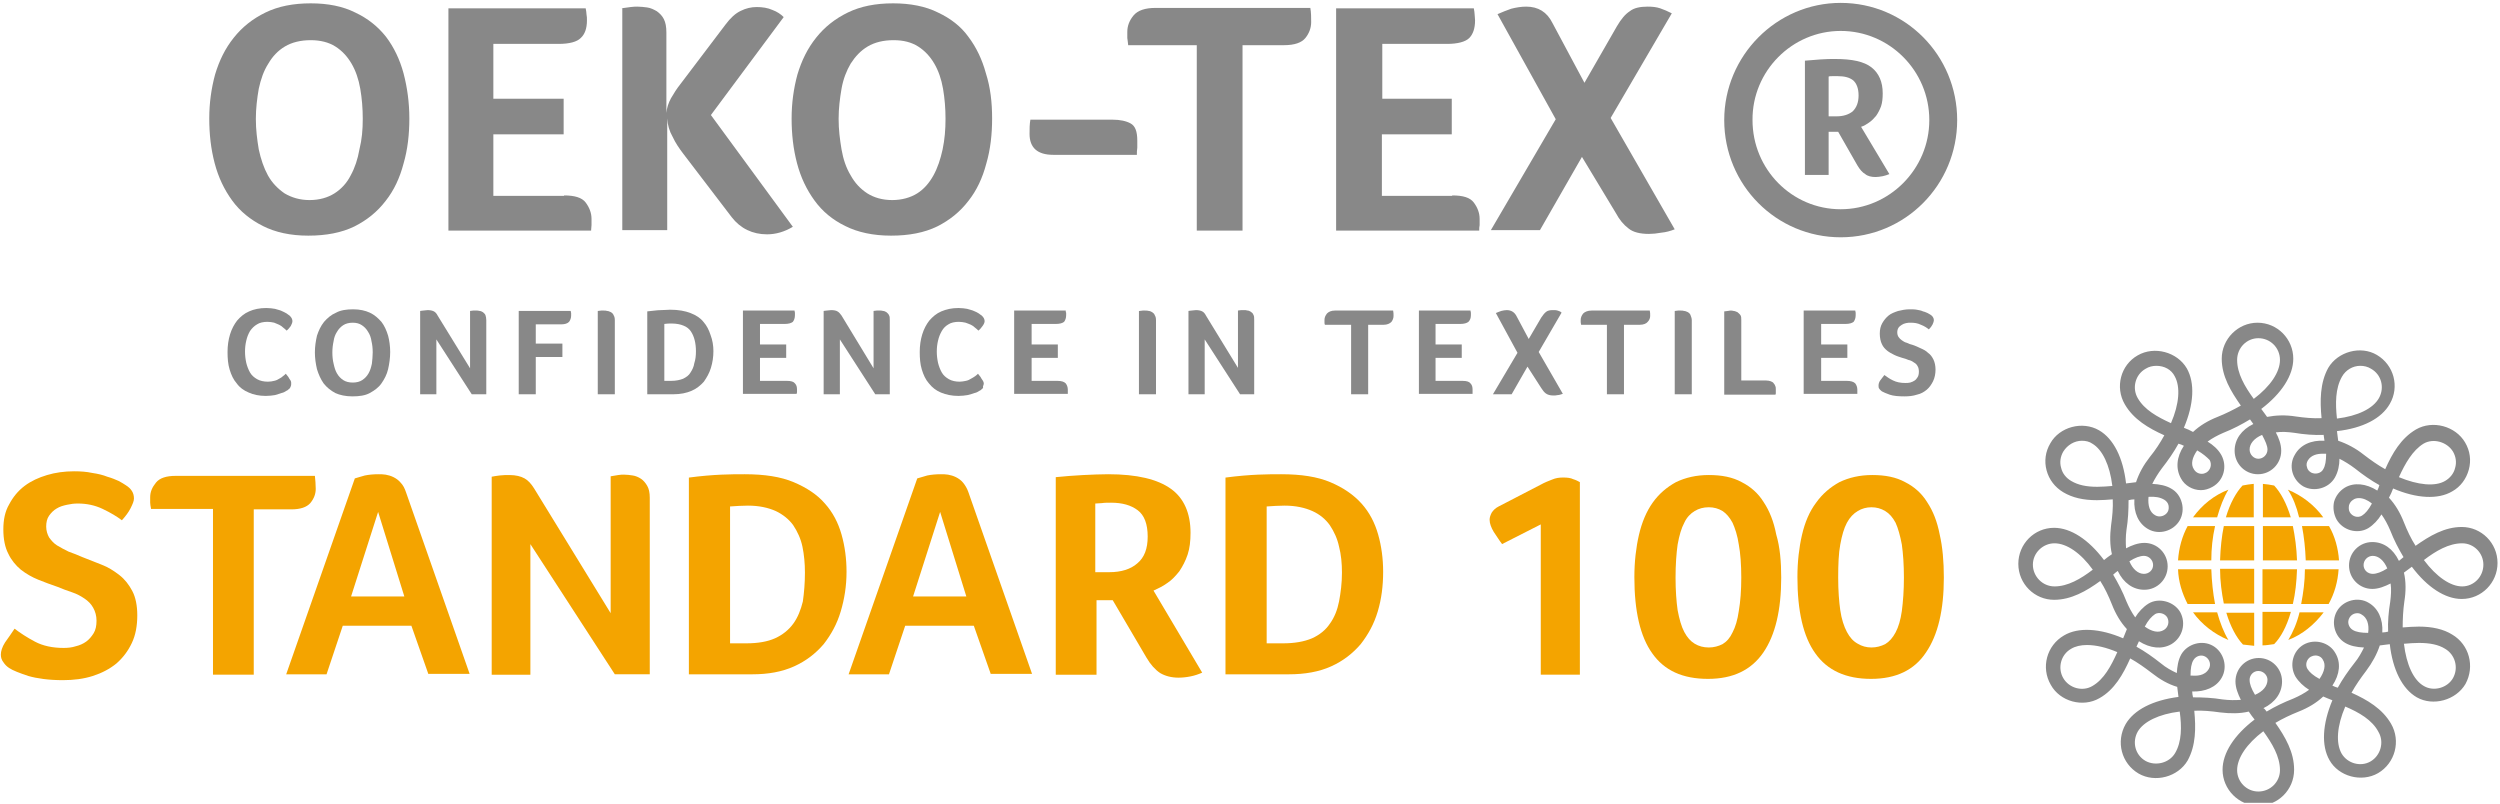 <?xml version="1.0" encoding="UTF-8"?> <svg xmlns="http://www.w3.org/2000/svg" width="784" height="252" viewBox="0 0 784 252" fill="none"> <g clip-path="url(#clip0_903_20670)"> <path d="M90.535 122.059C90.405 122.191 90.144 122.453 89.753 122.584C89.361 122.847 88.97 123.109 88.318 123.241C87.665 123.503 87.013 123.634 86.231 123.897C85.448 124.028 84.404 124.16 83.361 124.16C81.273 124.16 79.447 123.766 78.012 123.109C76.447 122.453 75.142 121.534 74.229 120.222C73.186 119.04 72.533 117.596 72.012 115.89C71.49 114.183 71.359 112.346 71.359 110.377C71.359 108.408 71.62 106.57 72.142 104.863C72.664 103.157 73.447 101.713 74.36 100.532C75.403 99.35 76.577 98.3 78.143 97.644C79.578 96.987 81.404 96.594 83.491 96.594C84.535 96.594 85.448 96.725 86.231 96.856C87.013 97.119 87.796 97.25 88.318 97.513C88.97 97.775 89.361 98.038 89.883 98.3C90.275 98.563 90.535 98.825 90.796 98.957C91.057 99.219 91.188 99.35 91.448 99.744C91.579 100.007 91.709 100.4 91.709 100.663C91.709 101.188 91.448 101.713 91.188 102.238C90.796 102.763 90.405 103.288 89.883 103.682C89.622 103.42 89.231 103.026 88.84 102.763C88.448 102.369 88.057 102.107 87.535 101.844C87.013 101.582 86.492 101.451 85.97 101.188C85.317 101.057 84.665 100.925 83.882 100.925C82.578 100.925 81.404 101.188 80.621 101.713C79.708 102.238 79.056 102.894 78.404 103.813C77.882 104.732 77.49 105.651 77.23 106.832C76.969 107.883 76.838 109.064 76.838 110.245C76.838 111.427 76.969 112.608 77.23 113.79C77.49 114.84 77.882 115.89 78.404 116.809C78.925 117.727 79.708 118.384 80.621 118.909C81.534 119.434 82.708 119.696 84.013 119.696C84.796 119.696 85.448 119.565 85.97 119.434C86.622 119.303 87.144 119.04 87.535 118.778C88.057 118.515 88.448 118.253 88.709 117.99C89.1 117.727 89.361 117.465 89.622 117.202C89.753 117.465 90.014 117.596 90.144 117.859C90.405 118.121 90.535 118.384 90.666 118.646C90.796 118.909 91.057 119.171 91.188 119.434C91.318 119.696 91.318 119.959 91.318 120.222C91.318 120.615 91.318 120.878 91.188 121.14C91.057 121.534 90.927 121.797 90.535 122.059Z" fill="#888888"></path> <path d="M122.361 110.389C122.361 112.227 122.1 114.065 121.709 115.771C121.318 117.477 120.535 118.921 119.622 120.234C118.709 121.547 117.404 122.465 115.969 123.253C114.534 124.041 112.708 124.303 110.49 124.303C108.403 124.303 106.577 123.909 105.142 123.253C103.707 122.465 102.533 121.547 101.489 120.234C100.576 118.921 99.924 117.477 99.402 115.771C99.011 114.065 98.75 112.358 98.75 110.52C98.75 108.683 99.011 106.976 99.402 105.27C99.924 103.695 100.576 102.251 101.62 100.938C102.663 99.757 103.838 98.707 105.403 98.05C106.838 97.263 108.664 97 110.751 97C112.839 97 114.534 97.394 115.969 98.05C117.404 98.707 118.578 99.757 119.622 100.938C120.535 102.119 121.187 103.563 121.709 105.27C122.1 106.714 122.361 108.551 122.361 110.389ZM116.882 110.52C116.882 109.208 116.752 108.026 116.491 106.976C116.361 105.926 115.969 104.876 115.448 104.088C114.926 103.169 114.273 102.513 113.491 101.988C112.708 101.463 111.795 101.201 110.621 101.201C109.447 101.201 108.403 101.463 107.621 101.988C106.838 102.513 106.186 103.169 105.664 104.088C105.142 104.876 104.751 105.926 104.62 106.976C104.359 108.158 104.229 109.339 104.229 110.52C104.229 111.833 104.359 113.014 104.62 114.065C104.881 115.246 105.142 116.165 105.664 117.084C106.186 118.002 106.838 118.659 107.621 119.184C108.403 119.709 109.447 119.971 110.621 119.971C111.795 119.971 112.839 119.709 113.621 119.184C114.404 118.659 115.056 118.002 115.578 117.084C116.1 116.165 116.361 115.246 116.622 114.065C116.752 112.883 116.882 111.702 116.882 110.52Z" fill="#888888"></path> <path d="M152.499 123.634H147.934L136.845 106.439V123.634H131.758V97.513C132.019 97.513 132.41 97.381 132.801 97.381C133.193 97.381 133.715 97.25 134.106 97.25C134.889 97.25 135.541 97.381 136.063 97.644C136.584 97.906 136.976 98.431 137.237 98.956L147.412 115.496V97.513C147.803 97.513 148.064 97.381 148.455 97.381C148.716 97.381 148.977 97.381 149.238 97.381C149.629 97.381 150.021 97.381 150.412 97.513C150.803 97.513 151.195 97.775 151.456 97.906C151.717 98.169 152.108 98.431 152.238 98.825C152.369 99.219 152.499 99.744 152.499 100.4V123.634Z" fill="#888888"></path> <path d="M168.02 107.754H176.369V111.955H168.02V123.637H162.672V97.516H178.978C178.978 97.778 179.109 98.041 179.109 98.172C179.109 98.434 179.109 98.566 179.109 98.96C179.109 99.747 178.848 100.403 178.456 100.929C177.934 101.454 177.152 101.716 175.978 101.716H168.02V107.754Z" fill="#888888"></path> <path d="M187.461 97.522C187.852 97.522 188.244 97.391 188.505 97.391C188.896 97.391 189.157 97.391 189.287 97.391C189.679 97.391 190.07 97.391 190.461 97.522C190.853 97.522 191.244 97.784 191.635 97.916C192.027 98.178 192.288 98.441 192.418 98.835C192.679 99.228 192.809 99.753 192.809 100.41V123.644H187.461V97.522Z" fill="#888888"></path> <path d="M223.726 110.12C223.726 111.958 223.465 113.664 222.943 115.371C222.421 117.077 221.639 118.39 220.725 119.703C219.682 120.884 218.377 121.934 216.812 122.59C215.247 123.247 213.42 123.641 211.203 123.641H202.984V97.65C204.68 97.519 205.985 97.256 207.159 97.256C208.333 97.256 209.376 97.125 210.159 97.125C212.768 97.125 214.855 97.519 216.551 98.175C218.247 98.831 219.682 99.75 220.595 100.932C221.639 102.113 222.291 103.426 222.813 105.001C223.465 106.707 223.726 108.414 223.726 110.12ZM218.247 110.12C218.247 108.939 218.117 107.757 217.856 106.707C217.595 105.657 217.203 104.738 216.682 103.951C216.16 103.163 215.377 102.507 214.333 102.113C213.42 101.719 212.116 101.457 210.681 101.457C209.898 101.457 209.115 101.457 208.333 101.588V119.44H210.42C211.985 119.44 213.159 119.178 214.203 118.784C215.247 118.259 216.029 117.734 216.551 116.815C217.073 116.027 217.595 114.977 217.725 113.927C218.116 112.746 218.247 111.564 218.247 110.12Z" fill="#888888"></path> <path d="M246.812 119.443C248.116 119.443 248.899 119.706 249.291 120.231C249.812 120.756 249.943 121.412 249.943 122.2C249.943 122.462 249.943 122.725 249.943 122.856C249.943 122.987 249.943 123.25 249.812 123.512H232.984V97.391H249.16C249.16 97.653 249.291 97.916 249.291 98.047C249.291 98.309 249.291 98.441 249.291 98.835C249.291 99.753 249.03 100.41 248.638 100.935C248.117 101.329 247.334 101.591 246.029 101.591H238.333V108.023H246.551V112.224H238.333V119.443H246.812Z" fill="#888888"></path> <path d="M279.038 123.634H274.473L263.384 106.439V123.634H258.297V97.513C258.558 97.513 258.949 97.381 259.34 97.381C259.732 97.381 260.254 97.25 260.645 97.25C261.428 97.25 262.21 97.381 262.602 97.644C263.124 97.906 263.515 98.431 263.906 98.956L273.951 115.496V97.513C274.342 97.513 274.603 97.381 274.994 97.381C275.255 97.381 275.516 97.381 275.777 97.381C276.169 97.381 276.56 97.381 276.951 97.513C277.343 97.513 277.734 97.775 277.995 97.906C278.256 98.169 278.647 98.431 278.778 98.825C279.038 99.219 279.038 99.744 279.038 100.4V123.634Z" fill="#888888"></path> <path d="M307.867 122.059C307.736 122.191 307.475 122.453 307.084 122.584C306.693 122.847 306.301 123.109 305.649 123.241C304.997 123.503 304.345 123.634 303.431 123.897C302.649 124.028 301.605 124.16 300.561 124.16C298.474 124.16 296.648 123.766 295.083 123.109C293.517 122.453 292.343 121.534 291.3 120.222C290.256 119.04 289.604 117.596 289.082 115.89C288.56 114.183 288.43 112.346 288.43 110.377C288.43 108.408 288.691 106.57 289.212 104.863C289.734 103.157 290.517 101.713 291.43 100.532C292.474 99.35 293.648 98.3 295.213 97.644C296.778 96.987 298.474 96.594 300.561 96.594C301.605 96.594 302.518 96.725 303.301 96.856C304.084 97.119 304.866 97.25 305.388 97.513C306.04 97.775 306.562 98.038 306.953 98.3C307.345 98.563 307.606 98.825 307.867 98.957C308.128 99.219 308.258 99.35 308.519 99.744C308.649 100.007 308.78 100.4 308.78 100.663C308.78 101.188 308.519 101.713 308.128 102.238C307.736 102.763 307.345 103.288 306.823 103.682C306.562 103.42 306.171 103.026 305.779 102.763C305.388 102.369 304.997 102.107 304.475 101.844C303.953 101.582 303.431 101.451 302.779 101.188C302.127 101.057 301.475 100.925 300.692 100.925C299.387 100.925 298.213 101.188 297.431 101.713C296.518 102.238 295.865 102.894 295.343 103.813C294.822 104.732 294.43 105.651 294.169 106.832C293.909 107.883 293.778 109.064 293.778 110.245C293.778 111.427 293.909 112.608 294.169 113.79C294.43 114.84 294.822 115.89 295.343 116.809C295.865 117.727 296.648 118.384 297.561 118.909C298.474 119.434 299.648 119.696 300.953 119.696C301.605 119.696 302.257 119.565 302.91 119.434C303.562 119.303 304.084 119.04 304.475 118.778C304.997 118.515 305.388 118.253 305.779 117.99C306.171 117.727 306.432 117.465 306.693 117.202C306.823 117.465 307.084 117.596 307.214 117.859C307.475 118.121 307.606 118.384 307.736 118.646C307.867 118.909 308.128 119.171 308.258 119.434C308.388 119.696 308.519 119.959 308.519 120.222C308.519 120.615 308.388 120.878 308.258 121.14C308.388 121.534 308.258 121.797 307.867 122.059Z" fill="#888888"></path> <path d="M331.606 119.443C332.91 119.443 333.693 119.706 334.215 120.231C334.606 120.756 334.867 121.412 334.867 122.2C334.867 122.462 334.867 122.725 334.867 122.856C334.867 122.987 334.867 123.25 334.867 123.512H318.039V97.391H334.215C334.215 97.653 334.215 97.916 334.345 98.047V98.835C334.345 99.753 334.084 100.41 333.693 100.935C333.171 101.329 332.389 101.591 331.084 101.591H323.518V108.023H331.736V112.224H323.518V119.443H331.606Z" fill="#888888"></path> <path d="M357.302 97.522C357.694 97.522 358.085 97.391 358.346 97.391C358.737 97.391 358.998 97.391 359.129 97.391C359.52 97.391 359.911 97.391 360.303 97.522C360.694 97.522 361.086 97.784 361.346 97.916C361.738 98.178 361.999 98.441 362.129 98.835C362.39 99.228 362.521 99.753 362.521 100.41V123.644H357.172V97.522H357.302Z" fill="#888888"></path> <path d="M393.314 123.634H388.879L377.791 106.439V123.634H372.703V97.513C372.964 97.513 373.355 97.381 373.747 97.381C374.138 97.381 374.66 97.25 375.051 97.25C375.834 97.25 376.486 97.381 377.008 97.644C377.53 97.906 377.921 98.431 378.182 98.956L388.227 115.365V97.381C388.618 97.381 388.879 97.25 389.27 97.25C389.531 97.25 389.792 97.25 390.053 97.25C390.444 97.25 390.836 97.25 391.227 97.381C391.618 97.381 392.01 97.644 392.271 97.775C392.662 98.038 392.923 98.3 393.053 98.694C393.314 99.088 393.314 99.613 393.314 100.269V123.634Z" fill="#888888"></path> <path d="M423.578 101.854H415.49C415.359 101.591 415.359 101.329 415.359 101.066C415.359 100.804 415.359 100.672 415.359 100.278C415.359 99.622 415.62 98.966 416.142 98.309C416.664 97.784 417.447 97.391 418.621 97.391H436.884C437.014 97.916 437.014 98.441 437.014 99.097C437.014 99.753 436.753 100.41 436.362 100.935C435.84 101.46 435.057 101.854 433.883 101.854H429.057V123.644H423.708V101.854H423.578Z" fill="#888888"></path> <path d="M458.666 119.443C459.97 119.443 460.753 119.706 461.144 120.231C461.666 120.756 461.796 121.412 461.796 122.2C461.796 122.462 461.796 122.725 461.796 122.856C461.796 122.987 461.796 123.25 461.796 123.512H444.969V97.391H461.144C461.144 97.653 461.275 97.916 461.275 98.047C461.275 98.309 461.275 98.441 461.275 98.835C461.275 99.753 461.014 100.41 460.492 100.935C459.97 101.329 459.188 101.591 457.883 101.591H450.187V108.023H458.405V112.224H450.187V119.443H458.666Z" fill="#888888"></path> <path d="M479.015 114.971L474.058 123.634H468.188L475.884 110.639L469.101 98.169C469.622 97.906 470.144 97.775 470.796 97.513C471.318 97.381 471.971 97.25 472.492 97.25C473.927 97.25 474.971 97.906 475.623 99.219L479.406 106.307L483.32 99.613C483.841 98.825 484.363 98.169 484.885 97.775C485.407 97.381 486.059 97.25 486.972 97.25C487.494 97.25 488.016 97.25 488.407 97.381C488.799 97.513 489.32 97.644 489.712 98.038L482.537 110.377L490.103 123.503C489.581 123.634 489.059 123.897 488.538 123.897C488.016 124.028 487.494 124.028 487.103 124.028C486.059 124.028 485.276 123.766 484.755 123.372C484.233 122.978 483.711 122.322 483.32 121.665L479.015 114.971Z" fill="#888888"></path> <path d="M503.929 101.854H495.841C495.841 101.591 495.711 101.329 495.711 101.066C495.711 100.804 495.711 100.672 495.711 100.278C495.711 99.622 495.972 98.966 496.494 98.309C497.015 97.784 497.929 97.391 499.103 97.391H517.366C517.496 97.916 517.496 98.441 517.496 99.097C517.496 99.753 517.235 100.41 516.714 100.935C516.322 101.46 515.409 101.854 514.235 101.854H509.278V123.644H503.929V101.854Z" fill="#888888"></path> <path d="M525.195 97.522C525.587 97.522 525.848 97.391 526.239 97.391C526.63 97.391 526.891 97.391 527.022 97.391C527.413 97.391 527.804 97.391 528.196 97.522C528.587 97.522 528.978 97.784 529.37 97.916C529.761 98.178 530.022 98.441 530.152 98.835C530.283 99.228 530.544 99.753 530.544 100.41V123.644H525.195V97.522Z" fill="#888888"></path> <path d="M546.198 119.312H553.764C554.416 119.312 554.938 119.443 555.329 119.574C555.72 119.706 556.112 119.968 556.242 120.231C556.503 120.493 556.634 120.756 556.764 121.15C556.894 121.412 556.894 121.806 556.894 122.2V123.119C556.894 123.512 556.894 123.644 556.764 123.775H540.719V97.653C541.11 97.653 541.501 97.522 541.762 97.522C542.154 97.522 542.415 97.391 542.545 97.391C542.936 97.391 543.328 97.391 543.719 97.522C544.11 97.522 544.502 97.784 544.893 97.916C545.154 98.178 545.545 98.441 545.806 98.835C546.067 99.228 546.067 99.753 546.067 100.41V119.312H546.198Z" fill="#888888"></path> <path d="M579.199 119.443C580.374 119.443 581.287 119.706 581.808 120.231C582.2 120.756 582.461 121.412 582.461 122.2C582.461 122.462 582.461 122.725 582.461 122.856C582.461 122.987 582.461 123.25 582.461 123.512H565.633V97.391H581.808C581.808 97.653 581.939 97.916 581.939 98.047C581.939 98.309 581.939 98.441 581.939 98.835C581.939 99.753 581.678 100.41 581.287 100.935C580.765 101.329 579.982 101.591 578.678 101.591H571.112V108.023H579.33V112.224H571.112V119.443H579.199Z" fill="#888888"></path> <path d="M590.936 117.609C591.718 118.134 592.501 118.79 593.675 119.315C594.719 119.84 596.023 120.103 597.458 120.103C597.98 120.103 598.502 120.103 599.024 119.971C599.545 119.84 600.067 119.578 600.458 119.315C600.85 119.053 601.111 118.659 601.372 118.265C601.633 117.871 601.763 117.215 601.763 116.559C601.763 115.902 601.633 115.246 601.372 114.852C601.111 114.327 600.719 113.933 600.198 113.671C599.676 113.277 599.154 113.014 598.502 112.883C597.849 112.621 597.197 112.358 596.545 112.227C595.762 111.964 594.849 111.702 594.066 111.308C593.284 110.914 592.501 110.52 591.849 109.995C591.197 109.47 590.544 108.814 590.153 107.895C589.762 107.107 589.501 105.926 589.501 104.613C589.501 103.301 589.762 102.251 590.283 101.332C590.805 100.413 591.457 99.625 592.24 98.969C593.023 98.313 594.066 97.919 595.24 97.525C596.284 97.263 597.589 97 598.763 97C599.545 97 600.458 97 601.111 97.131C601.893 97.263 602.546 97.394 603.067 97.656C603.72 97.788 604.111 98.05 604.502 98.181C604.894 98.444 605.285 98.575 605.416 98.707C606.068 99.1 606.459 99.757 606.459 100.413C606.459 100.675 606.329 101.201 606.068 101.726C605.807 102.251 605.416 102.776 604.894 103.301C604.242 102.776 603.459 102.251 602.415 101.857C601.372 101.332 600.328 101.201 599.154 101.201C598.763 101.201 598.241 101.201 597.719 101.332C597.197 101.463 596.806 101.594 596.415 101.857C596.023 102.119 595.632 102.382 595.371 102.776C595.11 103.169 594.98 103.695 594.98 104.22C594.98 104.745 595.11 105.27 595.371 105.664C595.632 106.057 596.023 106.451 596.415 106.714C596.806 106.976 597.328 107.37 597.98 107.501C598.502 107.764 599.154 108.026 599.806 108.158C600.589 108.42 601.502 108.814 602.285 109.208C603.198 109.602 603.981 109.995 604.633 110.652C605.416 111.177 605.937 111.964 606.329 112.752C606.72 113.539 606.981 114.721 606.981 115.902C606.981 117.215 606.72 118.528 606.198 119.578C605.676 120.628 605.024 121.547 604.242 122.203C603.459 122.859 602.415 123.516 601.111 123.778C599.937 124.172 598.632 124.303 597.197 124.303C595.371 124.303 593.806 124.172 592.631 123.778C591.457 123.384 590.675 122.991 590.153 122.728C589.892 122.466 589.631 122.334 589.37 121.94C589.109 121.678 589.109 121.284 589.109 120.89C589.109 120.497 589.24 119.84 589.631 119.315C590.153 118.659 590.544 118.134 590.936 117.609Z" fill="#888888"></path> <path d="M128.371 37.145C128.371 42.133 127.849 46.858 126.545 51.322C125.371 55.785 123.544 59.722 120.935 63.004C118.327 66.417 115.065 69.042 111.152 71.011C107.108 72.98 102.281 73.899 96.672 73.899C91.063 73.899 86.366 72.849 82.453 70.88C78.54 68.911 75.278 66.286 72.8 62.873C70.321 59.46 68.495 55.653 67.321 51.19C66.147 46.727 65.625 42.133 65.625 37.145C65.625 32.288 66.277 27.694 67.451 23.362C68.756 19.03 70.582 15.223 73.322 11.811C75.93 8.529 79.192 5.904 83.236 3.935C87.28 1.966 91.976 1.047 97.455 1.047C102.803 1.047 107.499 1.966 111.413 3.935C115.326 5.772 118.457 8.266 121.066 11.548C123.544 14.83 125.371 18.636 126.545 22.968C127.719 27.431 128.371 32.157 128.371 37.145ZM113.761 37.276C113.761 33.995 113.5 30.844 112.978 27.825C112.456 24.806 111.543 22.181 110.239 19.949C108.934 17.718 107.238 15.88 105.151 14.567C103.064 13.255 100.455 12.598 97.455 12.598C94.324 12.598 91.584 13.255 89.367 14.567C87.149 15.88 85.453 17.718 84.149 19.949C82.714 22.181 81.801 24.806 81.148 27.825C80.627 30.844 80.235 33.995 80.235 37.276C80.235 40.689 80.627 43.708 81.148 46.858C81.801 49.878 82.714 52.634 84.018 54.997C85.323 57.36 87.149 59.197 89.236 60.641C91.454 61.954 94.063 62.742 97.063 62.742C100.194 62.742 102.803 61.954 104.89 60.641C106.977 59.329 108.804 57.36 109.978 54.997C111.282 52.634 112.195 49.878 112.717 46.858C113.5 43.708 113.761 40.689 113.761 37.276Z" fill="#888888"></path> <path d="M176.89 61.285C180.151 61.285 182.499 61.941 183.673 63.517C184.847 65.092 185.5 66.798 185.5 68.636C185.5 69.423 185.5 70.08 185.5 70.605C185.5 71.13 185.369 71.655 185.369 72.311H140.625V2.609L183.673 2.609C183.804 3.397 183.934 4.053 183.934 4.578C184.065 5.103 184.065 5.628 184.065 6.416C184.065 8.91 183.412 10.748 182.108 11.929C180.934 13.111 178.586 13.767 175.194 13.767L154.714 13.767V30.963H176.759V42.12H154.714V61.416H176.89V61.285Z" fill="#888888"></path> <path d="M194.891 2.603C195.934 2.472 196.847 2.341 197.761 2.209C198.674 2.078 199.456 2.078 199.848 2.078C200.891 2.078 201.935 2.209 202.978 2.341C204.022 2.472 205.066 2.997 205.979 3.522C206.892 4.178 207.675 4.966 208.196 6.016C208.718 7.066 208.979 8.379 208.979 10.217V35.419C209.11 33.844 209.631 32.269 210.414 30.825C211.327 29.25 212.24 27.806 213.284 26.494L227.503 7.723C229.068 5.622 230.634 4.178 232.33 3.391C233.895 2.603 235.591 2.209 237.287 2.209C239.113 2.209 240.809 2.472 242.244 3.128C243.679 3.653 244.853 4.441 245.766 5.36L222.937 36.076L248.636 71.124C246.027 72.699 243.287 73.487 240.548 73.487C235.982 73.487 232.199 71.649 229.46 68.105L214.328 48.283C213.023 46.577 211.849 44.871 210.936 42.902C209.892 41.064 209.37 39.226 209.24 37.126V72.174H195.152V2.603H194.891Z" fill="#888888"></path> <path d="M311.127 37.145C311.127 42.133 310.605 46.858 309.3 51.322C308.126 55.785 306.3 59.722 303.691 63.004C301.082 66.417 297.821 69.042 293.907 71.011C289.863 72.98 285.037 73.899 279.427 73.899C273.818 73.899 268.991 72.849 265.078 70.88C261.034 68.911 257.903 66.286 255.425 62.873C252.946 59.46 251.12 55.653 249.946 51.19C248.772 46.727 248.25 42.133 248.25 37.145C248.25 32.288 248.902 27.694 250.076 23.362C251.381 19.03 253.207 15.223 255.946 11.811C258.555 8.529 261.817 5.904 265.861 3.935C269.905 1.966 274.601 1.047 280.08 1.047C285.428 1.047 290.255 1.966 294.168 3.935C298.082 5.772 301.343 8.266 303.691 11.548C306.169 14.83 307.996 18.636 309.17 22.968C310.605 27.431 311.127 32.157 311.127 37.145ZM296.516 37.276C296.516 33.995 296.255 30.844 295.734 27.825C295.212 24.806 294.299 22.181 292.994 19.949C291.69 17.718 289.994 15.88 287.907 14.567C285.819 13.255 283.341 12.598 280.21 12.598C277.079 12.598 274.34 13.255 272.122 14.567C269.905 15.88 268.209 17.718 266.774 19.949C265.469 22.181 264.426 24.806 263.904 27.825C263.382 30.844 262.991 33.995 262.991 37.276C262.991 40.689 263.382 43.708 263.904 46.858C264.426 49.878 265.339 52.634 266.774 54.997C268.078 57.36 269.774 59.197 271.992 60.641C274.079 61.954 276.688 62.742 279.819 62.742C282.819 62.742 285.558 61.954 287.646 60.641C289.733 59.329 291.429 57.36 292.733 54.997C294.038 52.634 294.951 49.878 295.603 46.858C296.255 43.708 296.516 40.689 296.516 37.276Z" fill="#888888"></path> <path d="M330.303 48.557C325.346 48.557 322.867 46.326 322.867 41.994C322.867 40.419 322.867 38.975 323.128 37.531H348.957C351.175 37.531 353.131 37.925 354.566 38.713C356.001 39.5 356.654 41.207 356.654 44.094V46.326C356.523 47.114 356.523 47.77 356.523 48.557H330.303Z" fill="#888888"></path> <path d="M375.439 14.167H353.784V14.036C353.654 13.248 353.654 12.461 353.523 11.935C353.523 11.41 353.523 10.754 353.523 9.967C353.523 8.129 354.176 6.422 355.48 4.847C356.785 3.272 359.133 2.484 362.264 2.484L410.921 2.484C411.182 3.928 411.182 5.503 411.182 6.947C411.182 8.785 410.53 10.492 409.356 11.935C408.182 13.379 405.964 14.167 402.703 14.167H389.658V72.318H375.308V14.167H375.439Z" fill="#888888"></path> <path d="M455.403 61.285C458.795 61.285 461.012 61.941 462.186 63.517C463.36 65.092 464.013 66.798 464.013 68.636V70.605C463.882 71.13 463.882 71.655 463.882 72.311H419.008V2.609L462.186 2.609C462.317 3.397 462.447 4.053 462.447 4.578C462.447 5.103 462.578 5.628 462.578 6.416C462.578 8.91 461.926 10.748 460.752 11.929C459.577 13.111 457.099 13.767 453.838 13.767L433.488 13.767V30.963H455.273V42.12H433.357V61.416H455.403V61.285Z" fill="#888888"></path> <path d="M496.1 49.202L482.924 72.174H467.531L487.881 37.389L469.618 4.441C471.053 3.785 472.488 3.26 473.923 2.734C475.489 2.341 477.054 2.078 478.619 2.078C482.403 2.078 485.142 3.785 486.838 7.197L496.882 25.968L507.058 8.248C508.362 6.016 509.666 4.441 511.101 3.522C512.406 2.472 514.363 2.078 516.711 2.078C518.146 2.078 519.45 2.209 520.624 2.603C521.798 2.997 522.972 3.522 524.277 4.178L505.101 36.995L525.19 71.911C523.886 72.436 522.451 72.83 521.016 72.962C519.581 73.224 518.276 73.355 517.102 73.355C514.363 73.355 512.145 72.83 510.71 71.649C509.145 70.467 507.84 68.892 506.797 66.923L496.1 49.202Z" fill="#888888"></path> <path d="M577.245 9.701C592.507 9.701 605.03 22.171 605.03 37.661C605.03 53.019 592.507 65.62 577.245 65.62C561.982 65.62 549.589 53.15 549.589 37.661C549.459 22.302 561.982 9.701 577.245 9.701ZM577.245 0.906C557.155 0.906 540.719 17.446 540.719 37.661C540.719 58.007 557.025 74.415 577.245 74.415C597.464 74.415 613.77 58.007 613.77 37.661C613.77 17.314 597.464 0.906 577.245 0.906Z" fill="#888888"></path> <path d="M590.418 29.264C590.418 30.839 590.287 32.152 589.896 33.333C589.504 34.383 588.983 35.433 588.33 36.352C587.678 37.14 586.895 37.927 586.113 38.452C585.33 38.977 584.547 39.502 583.634 39.765L592.505 54.598C591.852 54.861 591.07 55.123 590.418 55.254C589.635 55.386 588.852 55.517 588.2 55.517C586.895 55.517 585.721 55.254 584.939 54.598C584.025 54.073 583.243 53.154 582.46 51.841L576.459 41.34H573.459V54.861H566.023V19.025C567.719 18.894 569.285 18.762 570.981 18.631C572.676 18.5 574.111 18.5 575.546 18.5C580.764 18.5 584.547 19.288 586.895 21.125C589.243 22.963 590.418 25.72 590.418 29.264ZM582.851 29.92C582.851 27.689 582.199 26.113 581.156 25.195C579.982 24.276 578.416 23.882 576.329 23.882C575.677 23.882 575.155 23.882 574.633 23.882C574.111 23.882 573.72 23.882 573.459 24.013V36.483H575.938C578.025 36.483 579.721 35.958 581.025 34.908C582.199 33.727 582.851 32.152 582.851 29.92Z" fill="#888888"></path> <path d="M708.215 252.683C702.083 252.683 696.996 247.564 696.996 241.395C696.996 236.144 700.648 230.5 707.041 225.643C706.388 224.855 705.736 223.936 705.214 223.149C702.475 223.805 699.474 223.805 696.213 223.411C693.474 223.017 690.734 222.755 688.125 222.886C688.647 228.268 688.647 233.781 686.038 238.507C683.038 243.626 675.863 245.595 670.645 242.576C665.297 239.426 663.47 232.6 666.601 227.087C669.21 222.624 675.08 219.605 683.168 218.554C683.038 217.504 682.907 216.454 682.777 215.404C680.038 214.616 677.298 213.041 674.82 211.072C672.602 209.366 670.384 207.791 668.036 206.478C665.818 211.466 663.079 216.323 658.383 218.948C653.165 221.967 645.99 219.998 643.12 214.748C639.99 209.366 641.816 202.409 647.295 199.258C651.73 196.633 658.513 197.027 665.819 200.177C666.21 199.258 666.601 198.208 666.993 197.289C665.036 195.189 663.47 192.564 662.296 189.545C661.253 186.919 660.079 184.425 658.644 182.194C654.339 185.344 649.512 188.101 644.164 188.101C638.033 188.101 632.945 183.113 632.945 176.812C632.945 170.643 637.902 165.523 644.164 165.523C649.382 165.523 654.991 169.199 659.818 175.631C660.601 174.974 661.514 174.318 662.296 173.793C661.644 171.036 661.644 167.886 662.035 164.736C662.427 161.979 662.688 159.222 662.557 156.597C660.861 156.728 659.296 156.86 657.6 156.86C653.295 156.86 649.904 156.072 647.034 154.366C644.425 152.79 642.599 150.428 641.816 147.54C641.033 144.652 641.425 141.633 642.99 139.008C645.86 133.888 653.034 131.919 658.252 134.938C662.818 137.564 665.818 143.602 666.732 151.609C667.775 151.478 668.819 151.347 669.862 151.215C670.776 148.459 672.211 145.833 674.167 143.339C675.994 141.108 677.429 138.876 678.733 136.514C673.776 134.282 669.08 131.525 666.34 126.8C663.21 121.418 665.036 114.461 670.384 111.442C675.602 108.423 682.777 110.392 685.777 115.511C688.386 120.105 687.995 126.8 684.864 134.151C685.908 134.545 686.821 134.938 687.734 135.463C689.821 133.494 692.43 131.919 695.43 130.738C698.039 129.688 700.388 128.506 702.736 127.194C699.605 122.731 696.735 118.005 696.735 112.492C696.735 106.322 701.823 101.203 707.954 101.203C714.215 101.203 719.172 106.322 719.172 112.492C719.172 117.743 715.52 123.387 709.128 128.244C709.78 129.163 710.432 129.95 710.954 130.738C713.693 130.213 716.694 130.082 719.955 130.607C722.694 131 725.434 131.263 728.043 131.132C727.521 125.75 727.521 120.105 730.13 115.38C733.13 110.26 740.305 108.291 745.393 111.311C750.741 114.461 752.567 121.287 749.437 126.669C746.828 131.263 740.957 134.282 732.869 135.201C733 136.251 733.13 137.301 733.261 138.22C736 139.139 738.74 140.583 741.218 142.552C743.436 144.258 745.654 145.833 748.002 147.146C750.219 142.158 752.959 137.432 757.655 134.676C762.873 131.657 770.048 133.626 773.048 138.745C774.613 141.37 775.005 144.389 774.222 147.277C773.439 150.165 771.613 152.659 769.004 154.103C764.569 156.728 757.785 156.335 750.48 153.184C750.089 154.234 749.697 155.153 749.176 156.072C751.132 158.172 752.698 160.798 753.872 163.817C754.915 166.442 756.089 168.936 757.524 171.168C761.96 168.017 766.656 165.261 772.004 165.261C778.135 165.261 783.223 170.249 783.223 176.549C783.223 182.719 778.266 187.838 772.004 187.838C766.786 187.838 761.177 184.163 756.35 177.731C755.437 178.387 754.655 179.043 753.872 179.569C754.524 182.325 754.524 185.476 754.002 188.626C753.611 191.382 753.48 194.139 753.48 196.764C755.176 196.633 756.872 196.502 758.568 196.502C762.742 196.502 766.265 197.289 769.004 198.996C774.352 202.146 776.179 208.972 773.178 214.485C770.178 219.605 763.003 221.574 757.916 218.686C753.35 216.06 750.35 210.022 749.437 202.015C748.393 202.146 747.349 202.278 746.306 202.409C745.393 205.165 743.958 207.791 742.001 210.416C740.305 212.647 738.74 214.879 737.435 217.242C742.392 219.473 747.088 222.23 749.828 226.955C752.959 232.337 751.132 239.294 745.784 242.445C740.566 245.464 733.391 243.495 730.521 238.375C727.912 233.781 728.304 227.087 731.435 219.605C730.391 219.211 729.478 218.817 728.565 218.423C726.477 220.392 723.868 221.967 720.868 223.149C718.259 224.199 715.781 225.38 713.563 226.693C716.694 231.156 719.433 235.881 719.433 241.395C719.433 247.695 714.346 252.683 708.215 252.683ZM709.78 229.318C704.562 233.256 701.562 237.719 701.562 241.526C701.562 245.201 704.562 248.22 708.215 248.22C711.998 248.22 714.998 245.201 714.998 241.526C714.998 237.194 712.519 233.125 709.78 229.318ZM735.478 221.573C732.869 227.612 732.478 232.994 734.304 236.275C736.131 239.426 740.305 240.607 743.436 238.769C746.567 236.932 747.741 232.731 745.914 229.581C743.958 225.774 739.783 223.411 735.478 221.573ZM683.56 223.149C677.037 223.936 672.211 226.299 670.384 229.449C668.558 232.731 669.602 236.8 672.863 238.638C675.994 240.344 680.298 239.294 682.125 236.144C684.212 232.6 684.212 227.874 683.56 223.149ZM710.824 223.149C713.433 221.574 716.172 220.261 719.172 219.079C720.999 218.292 722.694 217.373 724.129 216.323C722.434 215.273 720.868 213.829 719.825 212.122C717.868 208.578 719.042 204.115 722.434 202.146C725.956 200.177 730.521 201.49 732.348 204.772C734.174 207.791 733.783 211.466 731.435 215.01C731.956 215.273 732.609 215.535 733.13 215.667C734.565 213.041 736.392 210.416 738.348 207.922C739.653 206.347 740.566 204.64 741.349 203.065C738.87 202.934 737.044 202.54 735.478 201.621C732.087 199.652 730.913 195.058 732.869 191.645C734.826 188.232 739.522 187.051 742.784 189.02C745.784 190.726 747.349 194.139 747.088 198.34C747.741 198.34 748.393 198.208 748.915 198.077C748.784 195.058 749.045 191.908 749.567 188.757C749.828 186.788 749.958 184.819 749.697 182.981C747.871 183.9 745.914 184.688 743.958 184.688C739.914 184.688 736.653 181.406 736.653 177.337C736.653 173.268 739.914 169.986 743.958 169.986C747.48 169.986 750.48 172.086 752.306 175.893C752.828 175.499 753.22 175.106 753.741 174.712C752.176 172.086 750.741 169.33 749.567 166.311C748.784 164.473 747.871 162.767 746.828 161.323C745.784 163.029 744.349 164.604 742.653 165.654C739.261 167.623 734.696 166.311 732.739 162.898C731.826 161.191 731.565 159.222 731.956 157.385C732.478 155.547 733.652 153.972 735.348 152.922C738.218 151.215 742.001 151.609 745.523 153.841C745.784 153.316 746.045 152.659 746.175 152.134C743.566 150.69 740.957 148.852 738.479 146.883C736.913 145.702 735.218 144.652 733.652 143.864C733.652 145.833 733.261 147.934 732.217 149.771C730.26 153.184 725.695 154.366 722.303 152.528C718.781 150.428 717.607 145.965 719.694 142.552C721.39 139.533 724.782 137.957 728.956 138.22C728.826 137.695 728.826 137.039 728.695 136.382C725.825 136.514 722.564 136.251 719.433 135.726C717.476 135.463 715.52 135.332 713.693 135.595C714.607 137.301 715.389 139.27 715.389 141.37C715.389 145.44 712.128 148.721 708.084 148.721C704.04 148.721 700.779 145.44 700.779 141.37C700.779 137.826 702.866 134.807 706.649 132.969C706.258 132.444 705.867 131.919 705.606 131.525C702.997 133.101 700.257 134.545 697.257 135.726C695.431 136.514 693.735 137.432 692.3 138.482C693.996 139.533 695.561 140.845 696.605 142.683C698.561 146.227 697.387 150.69 693.865 152.659C692.691 153.315 691.517 153.709 690.213 153.709C687.604 153.709 685.125 152.265 683.951 150.034C682.255 147.015 682.516 143.339 684.864 139.795C684.342 139.533 683.69 139.27 683.168 139.139C681.733 141.764 679.907 144.389 677.95 146.883C676.776 148.459 675.733 150.165 674.95 151.74C677.298 151.872 679.255 152.265 680.82 153.184C682.516 154.103 683.69 155.678 684.212 157.647C684.734 159.485 684.473 161.585 683.56 163.16C681.603 166.573 677.037 167.886 673.646 165.917C670.645 164.211 669.08 160.798 669.341 156.597C668.688 156.597 668.036 156.728 667.514 156.86C667.514 159.879 667.384 163.029 666.862 166.18C666.601 168.148 666.601 170.117 666.732 171.955C668.427 171.036 670.515 170.249 672.471 170.249C676.515 170.249 679.777 173.53 679.777 177.6C679.777 181.669 676.515 184.95 672.471 184.95C668.949 184.95 665.949 182.85 664.123 179.044C663.601 179.437 663.079 179.831 662.688 180.225C664.253 182.85 665.688 185.607 666.862 188.626C667.645 190.464 668.558 192.17 669.602 193.614C670.645 191.908 672.08 190.332 673.776 189.282C677.037 187.313 681.733 188.626 683.69 191.908C685.647 195.452 684.473 199.915 680.951 202.015C677.95 203.721 674.298 203.328 670.776 201.096C670.515 201.621 670.254 202.277 669.993 202.803C672.602 204.246 675.211 206.084 677.689 208.053C679.255 209.366 680.951 210.285 682.646 211.072C682.777 209.103 683.038 207.003 684.081 205.165C686.038 201.884 690.604 200.571 693.996 202.54C697.387 204.509 698.692 209.103 696.735 212.516C695.039 215.535 691.517 216.979 687.473 216.848C687.473 217.504 687.604 218.029 687.734 218.686C690.734 218.686 693.865 218.817 696.996 219.342C699.083 219.605 700.909 219.605 702.736 219.473C701.823 217.636 701.04 215.667 701.04 213.698C701.04 209.628 704.301 206.347 708.345 206.347C712.389 206.347 715.65 209.628 715.65 213.698C715.65 217.242 713.563 220.261 709.78 222.099C710.041 222.099 710.432 222.624 710.824 223.149ZM708.215 210.416C706.649 210.416 705.475 211.729 705.475 213.173C705.475 214.485 705.997 215.929 707.171 217.898C709.649 216.848 711.084 215.141 711.084 213.173C711.084 211.729 709.78 210.416 708.215 210.416ZM753.872 201.884C754.655 208.447 756.872 213.304 760.133 215.141C763.264 216.979 767.569 215.667 769.265 212.647C771.091 209.366 769.917 205.297 766.786 203.459C764.699 202.146 761.96 201.621 758.568 201.621C757.133 201.621 755.437 201.752 753.872 201.884ZM654.469 202.277C652.513 202.277 650.817 202.671 649.512 203.459C646.251 205.297 645.208 209.497 647.034 212.647C648.86 215.798 653.034 216.979 656.165 215.141C659.818 213.041 662.035 208.841 663.992 204.509C660.601 203.065 657.339 202.277 654.469 202.277ZM726.086 205.559C725.695 205.559 725.173 205.69 724.651 205.953C723.347 206.741 722.825 208.447 723.608 209.76C724.26 210.81 725.434 211.86 727.391 212.91C728.956 210.678 729.478 208.447 728.434 206.872C728.043 206.084 727.13 205.559 726.086 205.559ZM686.951 211.86C688.908 211.991 691.387 211.991 692.691 209.76C693.474 208.447 692.952 206.741 691.648 205.953C690.343 205.165 688.647 205.69 687.864 207.003C687.212 208.053 686.951 209.628 686.951 211.86ZM739.262 192.301C738.218 192.301 737.305 192.826 736.783 193.745C736 195.058 736.522 196.764 737.827 197.552C738.87 198.208 740.566 198.471 742.653 198.471C743.045 195.714 742.262 193.614 740.566 192.695C740.175 192.433 739.783 192.301 739.262 192.301ZM672.602 196.502C674.819 198.077 676.907 198.602 678.603 197.552C679.907 196.764 680.429 195.058 679.646 193.614C678.863 192.301 677.037 191.908 675.863 192.564C674.689 193.351 673.645 194.533 672.602 196.502ZM760.133 175.631C764.047 180.881 768.482 183.9 772.135 183.9C775.787 183.9 778.788 180.881 778.788 177.075C778.788 173.399 775.787 170.38 772.135 170.38C767.96 170.38 763.916 172.743 760.133 175.631ZM644.294 170.38C640.642 170.38 637.511 173.399 637.511 177.075C637.511 180.75 640.511 183.9 644.294 183.9C648.469 183.9 652.513 181.538 656.296 178.65C652.513 173.399 648.077 170.38 644.294 170.38ZM744.088 174.318C742.523 174.318 741.218 175.631 741.218 177.206C741.218 178.781 742.523 179.962 744.088 179.962C745.262 179.962 746.828 179.437 748.654 178.256C747.61 175.762 745.914 174.318 744.088 174.318ZM667.775 176.024C668.819 178.518 670.515 179.962 672.341 179.962C673.906 179.962 675.211 178.781 675.211 177.206C675.211 175.631 673.906 174.318 672.341 174.318C671.167 174.318 669.602 174.843 667.775 176.024ZM739.783 156.203C739.131 156.203 738.479 156.335 737.957 156.728C737.305 157.122 736.913 157.647 736.653 158.435C736.522 159.222 736.522 160.01 736.913 160.666C737.696 161.979 739.392 162.504 740.696 161.716C741.74 161.06 742.784 159.879 743.827 157.91C742.392 156.728 740.957 156.203 739.783 156.203ZM673.776 155.81C673.515 158.566 674.167 160.666 675.863 161.585C677.168 162.373 678.994 161.848 679.777 160.535C680.168 159.879 680.168 159.091 680.037 158.435C679.907 157.779 679.385 157.122 678.733 156.728C677.429 155.941 675.863 155.678 673.776 155.81ZM652.904 138.22C650.556 138.22 648.338 139.533 647.034 141.633C646.121 143.208 645.86 145.046 646.382 146.752C646.773 148.459 647.947 149.903 649.512 150.821C651.73 152.134 654.339 152.659 657.731 152.659C659.296 152.659 660.861 152.528 662.427 152.397C661.644 145.833 659.296 140.977 656.165 139.139C655.252 138.482 654.078 138.22 652.904 138.22ZM752.306 149.64C758.307 152.134 763.656 152.659 766.786 150.821C768.352 149.903 769.526 148.459 769.917 146.752C770.439 145.046 770.178 143.208 769.265 141.633C767.439 138.614 763.134 137.301 760.003 139.139C756.611 141.239 754.263 145.308 752.306 149.64ZM728.304 142.289C726.738 142.289 724.782 142.683 723.738 144.389C723.347 145.046 723.216 145.833 723.477 146.49C723.608 147.277 724.129 147.802 724.782 148.196C726.086 148.852 727.912 148.459 728.565 147.146C729.217 146.096 729.478 144.521 729.478 142.289C729.086 142.289 728.695 142.289 728.304 142.289ZM689.039 141.239C687.473 143.471 686.951 145.571 687.995 147.146C688.517 148.065 689.43 148.59 690.473 148.59C690.995 148.59 691.387 148.459 691.908 148.196C693.213 147.409 693.735 145.702 692.952 144.258C692.039 143.339 690.865 142.289 689.039 141.239ZM709.389 136.382C706.91 137.432 705.475 139.139 705.475 140.977C705.475 142.552 706.78 143.864 708.215 143.864C709.78 143.864 711.084 142.552 711.084 140.977C711.084 139.795 710.432 138.351 709.389 136.382ZM676.255 114.723C675.08 114.723 673.906 114.986 672.863 115.642C669.602 117.48 668.558 121.681 670.384 124.831C672.471 128.506 676.515 130.738 680.82 132.707C683.429 126.669 683.821 121.287 681.994 118.005C680.951 115.905 678.733 114.723 676.255 114.723ZM740.175 114.723C737.827 114.723 735.609 116.036 734.435 118.136C732.348 121.812 732.348 126.537 732.869 131.263C739.392 130.475 744.219 128.113 746.045 124.831C747.871 121.549 746.828 117.48 743.566 115.642C742.523 114.986 741.349 114.723 740.175 114.723ZM708.215 106.06C704.562 106.06 701.562 109.079 701.562 112.886C701.562 117.086 703.91 121.155 706.78 125.093C711.998 121.155 714.998 116.692 714.998 112.886C714.998 109.079 711.998 106.06 708.215 106.06Z" fill="#888888"></path> <path d="M683.031 175.748C683.292 171.81 684.336 168.135 686.032 164.984H694.641C693.859 168.397 693.467 172.073 693.467 175.748H683.031Z" fill="#F4A400"></path> <path d="M695.3 192.031C696.214 195.313 697.388 198.332 698.823 200.695C694.387 198.857 690.474 195.838 687.734 192.031H695.3Z" fill="#F4A400"></path> <path d="M693.467 178.516C693.598 182.322 693.989 185.998 694.641 189.411H686.032C684.336 186.129 683.162 182.454 683.031 178.516H693.467Z" fill="#F4A400"></path> <path d="M687.734 162.226C690.604 158.288 694.387 155.269 698.823 153.562C697.388 155.925 696.214 158.944 695.3 162.226H687.734Z" fill="#F4A400"></path> <path d="M717.477 153.562C721.912 155.4 725.825 158.419 728.565 162.226H720.999C720.216 158.944 719.042 155.925 717.477 153.562Z" fill="#F4A400"></path> <path d="M728.698 192.031C725.828 195.838 722.045 198.988 717.609 200.695C719.044 198.332 720.349 195.313 721.132 192.031H728.698Z" fill="#F4A400"></path> <path d="M733.389 178.516C733.128 182.454 732.084 186.129 730.258 189.411H721.648C722.301 185.998 722.822 182.322 722.822 178.516H733.389Z" fill="#F4A400"></path> <path d="M730.385 164.984C732.212 168.135 733.255 171.941 733.516 175.748H723.08C722.95 172.073 722.558 168.397 721.906 164.984H730.385Z" fill="#F4A400"></path> <path d="M703.257 152.259C704.431 151.997 705.605 151.866 706.779 151.734V162.236H698.039C699.344 157.773 701.3 154.36 703.257 152.259Z" fill="#F4A400"></path> <path d="M696.211 175.748C696.341 171.81 696.733 168.135 697.385 164.984H706.908V175.748H696.211Z" fill="#F4A400"></path> <path d="M697.385 189.27C696.733 185.988 696.211 182.313 696.211 178.375H706.908V189.27H697.385Z" fill="#F4A400"></path> <path d="M706.912 202.526C705.738 202.395 704.564 202.264 703.39 202.132C701.303 199.901 699.476 196.488 698.172 192.156H706.912V202.526Z" fill="#F4A400"></path> <path d="M718.386 192.022C717.082 196.485 715.255 199.898 713.168 201.998C711.994 202.129 710.82 202.392 709.516 202.392V191.891H718.386V192.022Z" fill="#F4A400"></path> <path d="M720.343 178.516C720.212 182.454 719.821 186.129 719.038 189.411H709.516V178.516H720.343Z" fill="#F4A400"></path> <path d="M719.041 164.984C719.693 168.135 720.215 171.81 720.345 175.748H709.648V164.984H719.041Z" fill="#F4A400"></path> <path d="M709.516 151.734C710.82 151.866 711.994 151.997 713.168 152.259C715.255 154.491 717.082 157.904 718.386 162.236H709.646V151.734H709.516Z" fill="#F4A400"></path> <path d="M4.57 197.153C6.266 198.465 8.484 199.909 10.963 201.222C13.441 202.535 16.441 203.191 19.963 203.191C21.268 203.191 22.572 203.06 23.747 202.666C24.921 202.403 26.095 201.878 27.008 201.222C27.921 200.566 28.704 199.647 29.356 198.597C30.008 197.546 30.269 196.234 30.269 194.659C30.269 193.083 29.878 191.771 29.225 190.589C28.573 189.408 27.66 188.489 26.486 187.702C25.312 186.914 24.138 186.258 22.572 185.733C21.007 185.208 19.572 184.682 18.007 184.026C16.05 183.37 13.963 182.582 12.006 181.795C10.049 181.007 8.223 179.957 6.527 178.644C4.962 177.332 3.527 175.625 2.614 173.656C1.57 171.687 1.048 169.062 1.048 166.043C1.048 163.024 1.57 160.398 2.875 158.167C4.049 155.935 5.614 153.966 7.701 152.391C9.788 150.816 12.136 149.766 14.745 148.978C17.355 148.191 20.224 147.797 23.225 147.797C25.312 147.797 27.138 147.928 28.965 148.322C30.791 148.584 32.356 148.978 33.661 149.503C35.096 149.897 36.27 150.422 37.183 150.816C38.096 151.341 38.879 151.735 39.4 152.129C41.096 153.179 42.009 154.491 42.009 156.329C42.009 157.117 41.618 158.036 40.966 159.348C40.313 160.661 39.4 161.842 38.226 163.155C36.661 161.974 34.704 160.792 32.226 159.611C29.747 158.429 27.138 157.904 24.399 157.904C23.225 157.904 22.181 158.036 21.007 158.298C19.833 158.561 18.789 158.823 17.746 159.479C16.833 160.005 16.05 160.792 15.398 161.711C14.745 162.63 14.485 163.811 14.485 165.124C14.485 166.437 14.876 167.618 15.398 168.537C16.05 169.456 16.833 170.374 17.876 171.031C18.92 171.687 20.224 172.343 21.529 173C22.964 173.525 24.399 174.05 25.834 174.706C27.79 175.494 29.878 176.281 31.834 177.069C33.922 177.857 35.748 179.038 37.444 180.351C39.139 181.663 40.444 183.37 41.488 185.339C42.531 187.308 43.053 189.933 43.053 192.952C43.053 196.234 42.531 199.122 41.357 201.616C40.183 204.11 38.618 206.21 36.531 208.048C34.443 209.754 31.965 211.067 29.095 211.986C26.225 212.905 23.094 213.298 19.703 213.298C15.267 213.298 11.615 212.773 8.875 211.986C6.136 211.067 4.049 210.279 2.875 209.492C2.092 208.967 1.57 208.441 1.048 207.654C0.527 206.998 0.266 206.21 0.266 205.291C0.266 204.241 0.657 202.928 1.57 201.484C2.744 199.909 3.657 198.465 4.57 197.153Z" fill="#F4A400"></path> <path d="M66.792 159.604H47.355V159.473C47.224 158.685 47.094 158.16 47.094 157.635C47.094 157.11 47.094 156.585 47.094 155.929C47.094 154.222 47.746 152.779 48.92 151.335C50.094 149.891 52.181 149.234 55.051 149.234H98.752C98.882 150.547 99.013 151.86 99.013 153.304C99.013 154.879 98.491 156.323 97.317 157.767C96.143 159.079 94.186 159.736 91.316 159.736H79.576V211.585H66.792V159.604Z" fill="#F4A400"></path> <path d="M134.364 211.464L129.015 196.237H107.491L102.404 211.464H89.75L111.274 150.031C112.057 149.769 113.1 149.506 114.405 149.113C115.709 148.85 117.144 148.719 118.71 148.719C119.362 148.719 120.145 148.719 120.927 148.85C121.71 148.981 122.623 149.244 123.406 149.638C124.189 150.031 124.971 150.556 125.624 151.344C126.406 152.132 126.928 153.182 127.319 154.363L147.278 211.332H134.364V211.464ZM118.579 160.533L110.1 187.048H126.798L118.579 160.533Z" fill="#F4A400"></path> <path d="M203.636 211.457H192.808L166.327 170.634V211.589H154.195V149.5C154.848 149.369 155.63 149.238 156.674 149.106C157.717 148.975 158.761 148.975 159.805 148.975C161.761 148.975 163.327 149.369 164.501 150.025C165.675 150.681 166.588 151.732 167.501 153.176L191.504 192.293V149.369C192.417 149.238 193.2 149.106 193.852 148.975C194.635 148.844 195.156 148.844 195.678 148.844C196.591 148.844 197.504 148.975 198.418 149.106C199.331 149.238 200.244 149.631 201.027 150.156C201.809 150.681 202.461 151.469 202.983 152.388C203.505 153.307 203.766 154.488 203.766 156.063V211.457H203.636Z" fill="#F4A400"></path> <path d="M265.472 179.304C265.472 183.767 264.819 187.836 263.645 191.774C262.471 195.712 260.645 198.993 258.297 202.013C255.818 204.9 252.818 207.263 249.035 208.97C245.252 210.676 240.947 211.464 235.86 211.464H216.031V149.769C219.945 149.244 223.336 148.981 226.206 148.85C228.946 148.719 231.424 148.719 233.511 148.719C239.773 148.719 244.861 149.506 248.904 151.213C252.948 152.919 256.34 155.151 258.688 157.907C261.167 160.664 262.863 163.946 263.906 167.621C264.95 171.296 265.472 175.234 265.472 179.304ZM252.427 179.566C252.427 176.678 252.166 173.922 251.644 171.428C251.122 168.934 250.079 166.702 248.774 164.733C247.47 162.895 245.513 161.32 243.295 160.27C240.947 159.22 238.077 158.564 234.555 158.564C232.729 158.564 230.902 158.695 228.946 158.826V201.75H234.033C237.686 201.75 240.686 201.225 243.034 200.175C245.382 199.125 247.339 197.549 248.774 195.581C250.209 193.612 251.122 191.249 251.774 188.623C252.166 185.867 252.427 182.848 252.427 179.566Z" fill="#F4A400"></path> <path d="M310.739 211.464L305.39 196.237H283.866L278.779 211.464H266.125L287.649 150.031C288.432 149.769 289.475 149.506 290.78 149.113C292.084 148.85 293.519 148.719 295.085 148.719C295.737 148.719 296.52 148.719 297.302 148.85C298.085 148.981 298.998 149.244 299.781 149.638C300.564 150.031 301.346 150.556 301.999 151.344C302.651 152.132 303.303 153.182 303.694 154.363L323.653 211.332H310.739V211.464ZM294.824 160.533L286.345 187.048H303.042L294.824 160.533Z" fill="#F4A400"></path> <path d="M373.352 167.096C373.352 169.721 373.091 171.953 372.438 173.922C371.786 175.891 370.873 177.597 369.829 179.172C368.655 180.616 367.481 181.929 366.046 182.848C364.612 183.898 363.177 184.554 361.742 185.211L377.004 210.939C375.83 211.464 374.656 211.857 373.352 212.12C372.047 212.382 370.743 212.514 369.569 212.514C367.351 212.514 365.394 211.989 363.829 211.07C362.263 210.02 360.828 208.445 359.524 206.213L348.958 188.23H343.87V211.595H331.086V149.638C333.825 149.375 336.695 149.113 339.565 148.981C342.435 148.85 345.044 148.719 347.523 148.719C356.524 148.719 363.046 150.294 367.22 153.313C371.264 156.201 373.352 160.926 373.352 167.096ZM359.915 168.277C359.915 164.339 358.872 161.583 356.785 160.008C354.697 158.432 351.958 157.645 348.436 157.645C347.392 157.645 346.349 157.645 345.566 157.776C344.783 157.776 344.131 157.907 343.479 157.907V179.435H347.914C351.567 179.435 354.567 178.516 356.654 176.678C358.872 174.841 359.915 172.084 359.915 168.277Z" fill="#F4A400"></path> <path d="M433.753 179.304C433.753 183.767 433.231 187.836 432.057 191.774C430.883 195.712 429.057 198.993 426.708 202.013C424.23 204.9 421.23 207.263 417.447 208.97C413.664 210.676 409.228 211.464 404.141 211.464H384.312V149.769C388.226 149.244 391.618 148.981 394.488 148.85C397.357 148.719 399.706 148.719 401.793 148.719C408.054 148.719 413.142 149.506 417.186 151.213C421.23 152.919 424.491 155.151 426.969 157.907C429.448 160.664 431.144 163.946 432.187 167.621C433.231 171.296 433.753 175.234 433.753 179.304ZM420.838 179.566C420.838 176.678 420.577 173.922 419.925 171.428C419.403 168.934 418.36 166.702 417.055 164.733C415.751 162.895 413.924 161.32 411.576 160.27C409.228 159.22 406.358 158.564 402.836 158.564C401.01 158.564 399.184 158.695 397.227 158.826V201.75H402.314C405.967 201.75 408.967 201.225 411.446 200.175C413.794 199.125 415.751 197.549 417.055 195.581C418.49 193.612 419.403 191.249 419.925 188.623C420.447 185.867 420.838 182.848 420.838 179.566Z" fill="#F4A400"></path> <path d="M483.186 211.445V164.452L471.054 170.621C470.141 169.44 469.358 168.127 468.445 166.815C467.662 165.502 467.141 164.189 467.141 163.008C467.141 162.22 467.402 161.564 467.793 160.776C468.315 159.989 468.967 159.332 470.01 158.807L483.186 151.981C484.36 151.325 485.664 150.8 486.708 150.406C487.882 149.881 489.056 149.75 490.23 149.75C491.535 149.75 492.578 149.881 493.361 150.275C494.274 150.538 494.926 150.931 495.448 151.194V211.576H483.186V211.445Z" fill="#F4A400"></path> <path d="M558.588 181.129C558.588 191.236 556.762 199.112 552.979 204.625C549.196 210.138 543.456 212.895 535.629 212.895C527.671 212.895 521.931 210.27 518.148 204.888C514.365 199.637 512.539 191.63 512.539 180.997C512.539 176.141 513.061 171.678 513.974 167.74C514.887 163.802 516.322 160.389 518.279 157.632C520.236 154.876 522.714 152.775 525.584 151.2C528.584 149.756 531.976 148.969 535.89 148.969C539.934 148.969 543.325 149.625 546.195 151.2C549.065 152.644 551.413 154.744 553.109 157.501C554.935 160.258 556.24 163.539 557.023 167.608C558.197 171.546 558.588 176.141 558.588 181.129ZM546.065 181.129C546.065 177.06 545.804 173.515 545.282 170.759C544.891 168.002 544.108 165.639 543.325 163.933C542.412 162.227 541.369 161.045 540.194 160.258C538.89 159.47 537.455 159.076 535.89 159.076C534.194 159.076 532.759 159.47 531.454 160.258C530.15 161.045 528.976 162.227 528.193 163.933C527.28 165.639 526.628 167.871 526.106 170.759C525.715 173.515 525.454 177.06 525.454 181.129C525.454 185.198 525.715 188.611 526.106 191.367C526.628 194.124 527.28 196.487 528.193 198.193C529.106 199.9 530.15 201.081 531.454 201.869C532.759 202.656 534.194 203.05 535.89 203.05C537.455 203.05 538.89 202.656 540.194 202C541.499 201.212 542.543 200.031 543.325 198.325C544.238 196.618 544.891 194.387 545.282 191.63C545.804 188.611 546.065 185.198 546.065 181.129Z" fill="#F4A400"></path> <path d="M609.59 181.129C609.59 191.236 607.764 199.112 603.981 204.625C600.328 210.138 594.588 212.895 586.761 212.895C578.934 212.895 573.064 210.27 569.281 204.888C565.498 199.637 563.672 191.63 563.672 180.997C563.672 176.141 564.194 171.678 565.107 167.74C566.02 163.802 567.455 160.389 569.542 157.632C571.499 154.876 573.977 152.775 576.847 151.2C579.848 149.756 583.239 148.969 587.153 148.969C591.197 148.969 594.588 149.625 597.458 151.2C600.328 152.644 602.676 154.744 604.372 157.501C606.198 160.258 607.503 163.539 608.285 167.608C609.199 171.546 609.59 176.141 609.59 181.129ZM597.067 181.129C597.067 177.06 596.806 173.515 596.415 170.759C595.893 168.002 595.241 165.639 594.458 163.933C593.545 162.227 592.501 161.045 591.197 160.258C589.892 159.47 588.457 159.076 586.892 159.076C585.326 159.076 583.891 159.47 582.587 160.258C581.282 161.045 580.108 162.227 579.195 163.933C578.282 165.639 577.63 167.871 577.108 170.759C576.586 173.515 576.456 177.06 576.456 181.129C576.456 185.198 576.717 188.611 577.108 191.367C577.499 194.124 578.282 196.487 579.195 198.193C580.108 199.9 581.152 201.081 582.587 201.869C583.891 202.656 585.326 203.05 586.892 203.05C588.457 203.05 589.892 202.656 591.197 202C592.501 201.212 593.545 200.031 594.458 198.325C595.371 196.618 596.023 194.387 596.415 191.63C596.806 188.611 597.067 185.198 597.067 181.129Z" fill="#F4A400"></path> </g> <defs> <clipPath id="clip0_903_20670"> <rect width="196" height="62.942" fill="white" transform="scale(4)"></rect> </clipPath> </defs> </svg> 